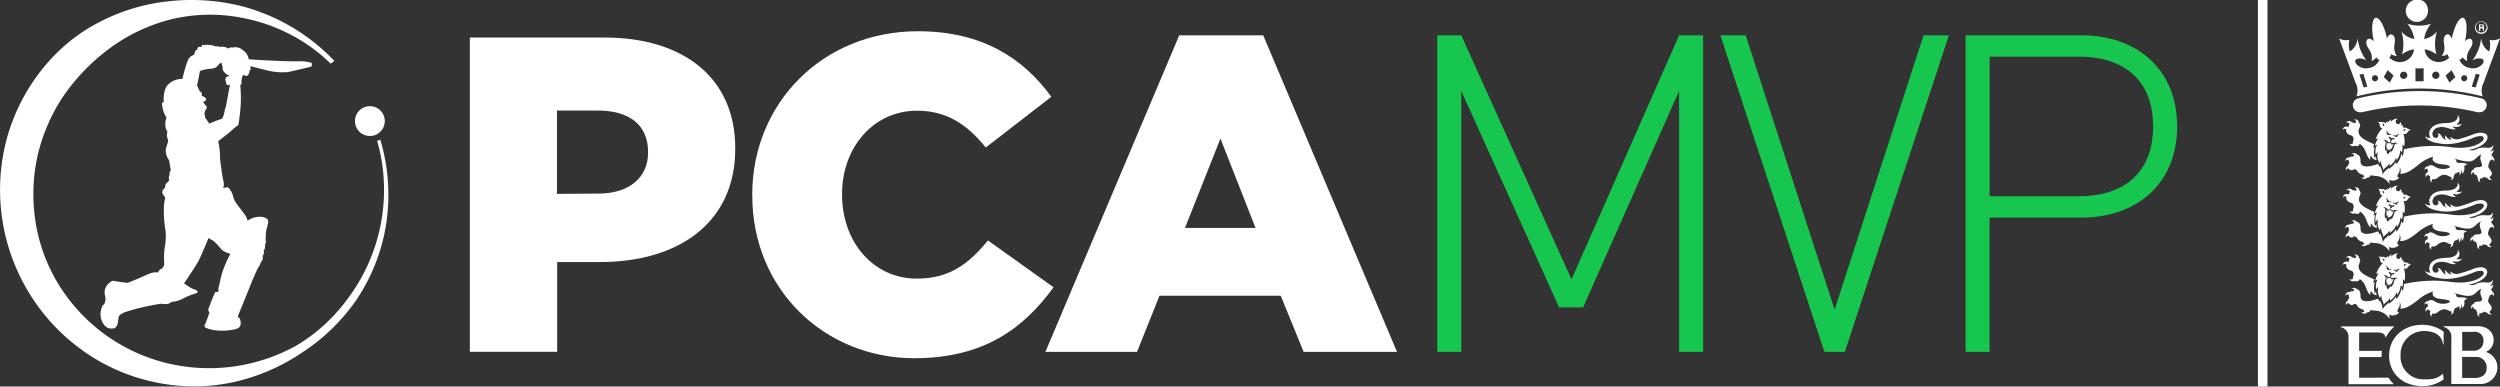 <svg id="ECB" xmlns="http://www.w3.org/2000/svg" viewBox="0 0 640.75 99.06"><rect x="0" y="0" width="640.75" height="99.06" fill="#333333" stroke="none"/><title>PCA MVP logo ECB</title><path d="M120.87,282.33a10.08,10.08,0,0,0-3.26-.3c-5.1,0-12.51-.52-12.51-.52a3.38,3.38,0,0,0-1.47-2.31,2.88,2.88,0,0,0-2.7-.7c-.47-.11-.62,0-1.09.25a2.68,2.68,0,0,0-2.14-.39c-.52-.28-.64-.16-1.15-.16a4.18,4.18,0,0,0-1.76-.39c-.39,0-.66-.1-.72,0s-.25.17-.55,0-.41.22-.5.39-.34.17-.63.09-.45.59-.56.83c-.41-.06-.56.62-.78,1.28a2.23,2.23,0,0,0-1.5,1.28,10.87,10.87,0,0,0-.58,1.62c-.2.59-.73,2.54-.86,3.25a4.9,4.9,0,0,0-3.81,1.58c-1.14,1.26-1,3.78-1,4.09s0,.36-.31.41,0,.86,0,.94-.08.17.2,1.11a7.65,7.65,0,0,0,.83,1.76,5.21,5.21,0,0,0-.31,1.68,3.56,3.56,0,0,0,.56,2,2.61,2.61,0,0,0,.14,2c.2.45-.39,1.36-.58,2.57a4.22,4.22,0,0,0,.88,2.73c0,.33.39,2.11.42,2.59-.26.14-.37.78-.33.87a.59.59,0,0,1-.09.52,1.07,1.07,0,0,0,0,.88c.12.15-.17.46-.37.76-.78.41-.58,1.08-.72,1.39s-.23,0-.58.72.34,1.28.69,1.84c-.73,2.11-.26,6.93,0,8.08a14.68,14.68,0,0,1-.2,4.88,22,22,0,0,0-.08,4c0,.58-.41.86-.64,1.28-.41-.06-.67.4-1,.94-1-.28-2.39.36-3.12.69s-4.13,1.81-4.68,1.94a35.36,35.36,0,0,1-3.56-.52c-.66,0-1.58.88-1.94,1.56a3.18,3.18,0,0,0-.22,2.34,2.85,2.85,0,0,1-.28,2.14c-.25.17-.53.27-.83,1.79a4.38,4.38,0,0,0,.81,3.39,2.32,2.32,0,0,0,2.26,1c.86,0,1.19-.89,1.28-1.36s.17-1.37.23-1.61a1.5,1.5,0,0,1,.53-.66,6.68,6.68,0,0,1,1.83-.79,57.36,57.36,0,0,1,8-1.84,2.07,2.07,0,0,1,1.09,0,6.89,6.89,0,0,0,1.26-.06c.3-.06.73-.53,1.17-.53a7.49,7.49,0,0,0,2.78-.9,17,17,0,0,1,3.07-1.22c.53-.17.51-.36.47-.56s-.7-.44-1.14-.61a9.77,9.77,0,0,1-2.31-1.47c.66-.78,3-4.46,3.57-5.41s2.73-6.18,2.73-6.18a8.16,8.16,0,0,0,1.12.67,13.64,13.64,0,0,1,2.17,2.28,5.32,5.32,0,0,0,2.31,1.11,27.22,27.22,0,0,0-2.31,5.49c-.17.75-.67,3-.77,3.29s.14.42,0,.79-.7.19-.79.19a20.34,20.34,0,0,0-.9,2.1l-.78,2a1,1,0,0,0,.18,1.17c0,.11-.8,2.23-.92,2.57s-.48.69-.3,1.11,2.14.81,2.14.81a14.88,14.88,0,0,0,5.85-.23c1.5-.41,1.25-1.61,1.15-2.23a1.4,1.4,0,0,0-.7-.94s3-7.33,3.2-7.88,1.79-4.34,2.15-4.85a2.16,2.16,0,0,0,.53-1.2,1.47,1.47,0,0,0,.48-1.68c.5-.31.39-1.17.3-1.42.44-.28.41-1.19.36-1.5a1.22,1.22,0,0,0,.16-1.09,15.93,15.93,0,0,1,.09-2c0-.5.39-1.59.39-1.79s.23-.61.17-1-.1-.88-1.59-1.17a5.25,5.25,0,0,0-3.7,1,3.86,3.86,0,0,0-.7-1.56c-.36-.56-1.81-2.36-2.32-3.13a4.47,4.47,0,0,1-.69-1.64,5.47,5.47,0,0,0-1.08-2.06c-.44-.39-.84-.11-1.47,0,.45-1.08-.08-2.25-.19-3.09s-.52-3.38-.62-4.73a16.29,16.29,0,0,0-.47-4.18s2.87-2.2,3.32-2.64a12.94,12.94,0,0,1,1.58-1.3c.36-.22.33-.48.39-.87s.28-2,.37-2.93a32.48,32.48,0,0,0,0-6.63c.48-.2.27-.69.34-1.25a3.91,3.91,0,0,1,.36-1.31c.11-.11.5.08.79.19s.42-.12.69-.53a1.16,1.16,0,0,0,.17-.83.46.46,0,0,0,.28-.25c.09-.2,0-.44-.08-.86.3,0,2.31.56,4.45,1.08a16.27,16.27,0,0,0,5.24.4c.79-.14,5.54-1.28,5.82-1.36s.25-.12.29-.56-.12-.41-.37-.56M99.08,294c-.15.65-.41,2.57-1,2.81A26,26,0,0,0,95,298l-1.15-1.67s.24-.26-.13-.74c.19-.76.17-.89.3-1.07s.7-.74-.07-1.29a7.6,7.6,0,0,0-.56-.83s.82-.15.79-.67-1.12-.85-1.12-.85.11-.63-.11-.87a1.1,1.1,0,0,0-.41-.31s-.54-1.24-.7-1.44c.17-.72.65-3,.74-3.76a11.65,11.65,0,0,1,2.31-.54c.39,0,1.59-.11,2-.54s.81-1,1.2-1c.2.33.18,1,.37,1.13a1.18,1.18,0,0,0,.24,1.11c.41.46.94,1,1.28.85.17.15,0,.24-.17.32s-.81.33-.67,1,.22,1,.22,1,.31.63.94.11c0,0-1,5.5-1.17,6.16" transform="translate(-41.35 -266.31)" style="fill:#fff"/><path d="M161.77,275.93H196.3c20.37,0,33.49,10.47,33.49,28.31v.23c0,19-14.61,29-34.64,29h-11v23H161.77Zm32.91,40c7.94,0,12.77-4.14,12.77-10.47v-.23c0-6.9-4.83-10.59-12.89-10.59H184.1V316Z" transform="translate(-41.35 -266.31)" style="fill:#fff"/><path d="M234.15,316.44v-.23c0-23.48,18.07-41.89,42.47-41.89,16.46,0,27,6.91,34.18,16.8l-16.8,13c-4.6-5.75-9.9-9.44-17.61-9.44-11.28,0-19.22,9.55-19.22,21.29v.23c0,12.08,7.94,21.52,19.22,21.52,8.4,0,13.35-3.91,18.18-9.78l16.8,12c-7.6,10.47-17.84,18.18-35.67,18.18-23,0-41.54-17.61-41.54-41.66" transform="translate(-41.35 -266.31)" style="fill:#fff"/><path d="M343.59,275.36h21.52l34.29,81.13H375.47L369.6,342.1H338.53l-5.76,14.39H309.29Zm19.56,49.37-9-22.9-9.09,22.9Z" transform="translate(-41.35 -266.31)" style="fill:#fff"/><path d="M138,302.44a43.24,43.24,0,0,1,1.19,5.19,46.37,46.37,0,0,1-8.32,34.69,45.1,45.1,0,0,1-13.18,12.34,46,46,0,0,1-34.52,4.48,45.11,45.11,0,0,1-27-20.26,43.69,43.69,0,0,1-5.75-15.94A45.6,45.6,0,0,1,51,306.13a46.1,46.1,0,0,1,6.73-15.38A51.84,51.84,0,0,1,69.6,278.59a45.25,45.25,0,0,1,15.73-7.36,42.55,42.55,0,0,1,17.76-.41,44.71,44.71,0,0,1,16.75,6.73,42.39,42.39,0,0,1,6.28,5.09,11.68,11.68,0,0,1,.94-.71A50.52,50.52,0,0,0,103.72,268a52.75,52.75,0,0,0-19.18-1.36,49.69,49.69,0,0,0-18.77,5.89C54,278.93,45.4,291,42.52,304.21A50.63,50.63,0,0,0,63.76,357a49.25,49.25,0,0,0,18.19,7.45,47.84,47.84,0,0,0,19.4-.23,51.42,51.42,0,0,0,17.52-7.61,50.22,50.22,0,0,0,13.6-13.11,48.37,48.37,0,0,0,7.4-17.3,49.13,49.13,0,0,0-1.06-24.12c-.27.13-.55.26-.83.37" transform="translate(-41.35 -266.31)" style="fill:#fff"/><path d="M138,294h0a3.8,3.8,0,0,0-1.85-.48,3.86,3.86,0,0,0-1.05.15A3.82,3.82,0,1,0,138,294" transform="translate(-41.35 -266.31)" style="fill:#fff"/><path d="M471.71,356.49V289.6l-24.61,55.49h-6.15L415.87,289.6v66.89h-6.15V275.36h6.15l28.26,62.56,27.58-62.56h6.15v81.13Zm69.14-81.13h-6.5l-22.79,70.31-22.79-70.31h-6.49l26.66,81.13h5.24Zm34,46.72c14,0,24.5-8.55,24.5-23.36s-10.48-23.36-24.5-23.36H545.13v81.13h6.15V322.08h23.59m-.68-41.25c11.17,0,19,5.7,19,17.89s-7.86,17.89-19,17.89h-22.9V280.83h22.9" transform="translate(-41.35 -266.31)" style="fill:#17c64e"/><path d="M620.06,266.31h2.44v99.06h-2.44Z" transform="translate(-41.35 -266.31)" style="fill:#fff"/><path d="M653.52,303a.76.76,0,0,0-.22.41.88.88,0,0,1,0-.49l-.33-.16c.17.34-.15,1.2.12,1.71a1.26,1.26,0,0,1,.18-.37l0,.08a.6.6,0,0,0,.08.53l.17.07h.19a.64.64,0,0,0,.31-.43v-.07a1.89,1.89,0,0,1,0,.4c.47-.31.6-1.22.91-1.45h-.36a1,1,0,0,1-.25.44.75.75,0,0,0,0-.47.55.55,0,0,1-.33-.32.56.56,0,0,1-.45.12" transform="translate(-41.35 -266.31)" style="fill:#fff;fill-rule:evenodd"/><path d="M653.52,337.57a.78.78,0,0,0-.22.42.89.89,0,0,1,0-.49c-.11,0-.2-.11-.33-.15.17.34-.15,1.2.12,1.7a1.27,1.27,0,0,1,.18-.36l0,.07a.6.6,0,0,0,.08.54.45.45,0,0,0,.17.08h.19a.64.64,0,0,0,.31-.43v-.07a1.89,1.89,0,0,1,0,.4c.47-.31.6-1.22.91-1.45h-.36a1,1,0,0,1-.25.43.74.74,0,0,0,0-.47.59.59,0,0,1-.33-.33.56.56,0,0,1-.45.12" transform="translate(-41.35 -266.31)" style="fill:#fff;fill-rule:evenodd"/><path d="M653.52,320.26a.79.79,0,0,0-.22.42.88.88,0,0,1,0-.49A2.58,2.58,0,0,0,653,320c.17.34-.15,1.2.12,1.71a1.23,1.23,0,0,1,.18-.37l0,.07a.58.58,0,0,0,.08.53.35.35,0,0,0,.17.07l.19,0a.66.66,0,0,0,.31-.44v-.07a1.84,1.84,0,0,1,0,.39c.47-.3.6-1.21.91-1.44h-.36a1,1,0,0,1-.25.43.73.73,0,0,0,0-.47.55.55,0,0,1-.33-.33.54.54,0,0,1-.45.12" transform="translate(-41.35 -266.31)" style="fill:#fff;fill-rule:evenodd"/><path d="M661.48,266.31a2.85,2.85,0,1,0,2.17,2.78c0-1.54-1-2.78-2.17-2.78m18.67,57.55a.84.84,0,0,0-.39-.58,1.83,1.83,0,0,0,.65-1.28,1.8,1.8,0,0,1-.89.5,2.83,2.83,0,0,0,.83-1.73c-1,1.55-2.2,0-4.47,1.17a2.42,2.42,0,0,1-1.8.09c4.17-.71,5.67-3.2,4.22-4.16-.66-.43-1.79-.36-3.24.21a29.42,29.42,0,0,1-3.47,1.14,2.24,2.24,0,0,1-2.18-.58.84.84,0,0,0,.37.83,2.22,2.22,0,0,1-1.65-1.2,1.06,1.06,0,0,0,.21,1.23c-1.32-.41-1.07-1.69-2.3-1.75a.75.75,0,0,1,.2.22.6.6,0,0,1,.1.31.64.64,0,0,1-.63.64h-.14c-.3,0-.73-.22-.78-1v-.12a1.79,1.79,0,0,1,1.49-1.53l.5-.11a5.05,5.05,0,0,1,1.45.12c.9.2,1.79.72,2.67.37a1.09,1.09,0,0,1-.91-.67c1.89.54,2.33-.63,2.33-.63a1.7,1.7,0,0,1-1.39.08c1.54-.86.34-2.41.34-2.41s.54,2-2.78,2.12c-1.94,0-3.24.39-3.93,1.24a2.13,2.13,0,0,0-.3,2.52c-.2.06-.66.09-1.4-.42.23.57,1.11,1.49,3.47,1.84,3,.66,6.28-.33,9-1.42a4.21,4.21,0,0,1,2.18-.4.53.53,0,0,1,.42.49,1.65,1.65,0,0,1,0,.3,2.88,2.88,0,0,1-.19.26c-.9,1.11-3.75,2.46-8.78,1.69-1.08-.15-2-.19-3.23-.25a36.66,36.66,0,0,0-8.24.85,7.39,7.39,0,0,1-.3,1.79,6.53,6.53,0,0,0-.37-.65,5,5,0,0,1-1.3,2.75s0-.33-.05-.7a6.36,6.36,0,0,1-1.9,1.89,4,4,0,0,0,.06-.42,4,4,0,0,1-.72.72,2.71,2.71,0,0,0-.79,1l-.1.21v-.24a4.4,4.4,0,0,0-.45-1.61,4.21,4.21,0,0,1-.19-.53c-.08.18-.13.32-.13.32a4.11,4.11,0,0,1-.38-.8l-.27.12c-.72.25-4.3,1.5-4.24-.8,0-1.41-.54-1.67-.9-1.67l-.09-.12A1,1,0,0,0,644,323a.64.64,0,0,1,.62.2l.11.15a.84.84,0,0,0-.25.31,1.09,1.09,0,0,0-.93.22.64.64,0,0,0-.3,0,.94.94,0,0,0-.83,1,.66.66,0,0,1,.54-.39.63.63,0,0,1,.33.05.44.44,0,0,0,0,.21.8.8,0,0,0,.25.57.78.78,0,0,0-.39.51c0,.06,0,.14,0,.21a.91.91,0,0,0-.53,1.21.64.64,0,0,1,.42-.52.63.63,0,0,1,.26,0,.86.86,0,0,0,1.22.3c.42-.31.73,0,.92.28a2,2,0,0,0,1.59,1l0,.08a.68.68,0,0,0,.3.37l-.15.17a.7.7,0,0,1-.65.12.94.94,0,0,0,1.31.15l.16-.16a.65.65,0,0,0,.33,0,.77.77,0,0,0,.52-.56l1.59.15a4.73,4.73,0,0,1,1.73.57,4.23,4.23,0,0,1,1.54,1.47,3,3,0,0,0-.07-1.06,2.17,2.17,0,0,0,2.62-.56c-.42.07-.66-.41-.3-.89a2.1,2.1,0,0,0,.35-1.83,2,2,0,0,1,.18,1.76c1.22,0,2.26-.38,4.55-2.24a10.88,10.88,0,0,1,3.87-2.16c-.5,1.18.65,1.81,2.14,1.93.6.1,1.19.13,1.38.2l.6.18a.49.49,0,0,1,.17.44,3.93,3.93,0,0,1-3.8-.18c-.93-.6-1.43-.43-1.7-.1a.93.93,0,0,0-1,.91.68.68,0,0,1,.59-.31l.19,0a.68.68,0,0,0,.16.55l0,0a1.46,1.46,0,0,0-.09.22l0,.12-.1,0A.91.91,0,0,0,663,329a.66.66,0,0,1,.32-.57.91.91,0,0,1,.27-.08l0,.08a.72.72,0,0,0,.33.22l.08,0c0,.11.05.22.08.36a.94.94,0,0,0,.44,1.26.66.66,0,0,1,0-.66.73.73,0,0,1,.15-.19c.49.26,1.15-.18,1.23-.25,2-1.75,2.84-.2,3.59-.29a.51.51,0,0,1,.06.22.66.66,0,0,1-.24.59.91.91,0,0,0,.79-1v-.07a.73.73,0,0,0,.27-.55,4.11,4.11,0,0,0,1.13-.54,1.13,1.13,0,0,1,0,1,1.7,1.7,0,0,0,.57-1.53,1.57,1.57,0,0,1,.17,1.1,1.71,1.71,0,0,0,.59-1.5v-.08c-.09-.67.38-.76.63-.76h.17c-.46-.54-1.52-.47-2.05-.47-.75,0-1-.45-.77-.74,0,0-.29-.2-.74-.46a20.92,20.92,0,0,0,2.64.71c2,.34,2.5-.19,3.23-.83a3.79,3.79,0,0,1,1.3-.9c-.73.92,0,2.06.11,2.61s-.46.7-.93.7c-.85,0-1.15.26-1.21.59L675,327a.94.94,0,0,0-.38,1.29.65.65,0,0,1,.35-.57.52.52,0,0,1,.25-.08.61.61,0,0,0,.47.66.29.29,0,0,1,.34.44.56.56,0,0,0,.22.22l0,.06a1,1,0,0,0,.64,1.17.68.68,0,0,1-.15-.66.58.58,0,0,1,.19-.29.64.64,0,0,0,.65-.06.9.9,0,0,0,.3-.37.74.74,0,0,0,.34.25.82.82,0,0,0,.48,0l.05.1a.94.94,0,0,0,1.28.39.7.7,0,0,1-.58-.34.74.74,0,0,1,0-.45l.06,0a.87.87,0,0,0,.25-1.28c-.48-.94-.87-.8-.67-1.72.07-.28.24-.64.38-1.06a.92.92,0,0,0,.52-.28l.11,0a.67.67,0,0,1,.38.53.91.91,0,0,0-.33-1.16m-37.77-7.16a.62.62,0,0,1,.38.14c-.26.53.27,1.3,1,1.47,1.3.29.69,1.7.66,1.8a.51.51,0,0,0,0,.38.78.78,0,0,1-.25.12.69.69,0,0,1-.62-.15.92.92,0,0,0,1.13.65A1.29,1.29,0,0,0,645,321a.83.83,0,0,0,.46.14.74.74,0,0,0,.76-.61l.09.06c1.72,1.19,1.42,3,2.66,4.07a1.75,1.75,0,0,1,.16-1.14,1.63,1.63,0,0,0,1.45,1.18,6.2,6.2,0,0,1-.17-1l-.3.55a5,5,0,0,1,0-2.93,4.6,4.6,0,0,0-.42.31c.06-.36.14-.68.22-1-2.47-1.05-4.15-1.95-3.94-3.53.09-.62.57-1.11.29-1.68a.76.76,0,0,0-.25-.31.54.54,0,0,0,0-.2.93.93,0,0,0-1.21-.57.65.65,0,0,1,.51.43.56.56,0,0,1,0,.23.85.85,0,0,0-.38.3.65.65,0,0,0-.26-.23.73.73,0,0,0-.38,0,.83.83,0,0,0-.28-.27.92.92,0,0,0-1.28.33.66.66,0,0,1,.66,0,.65.65,0,0,1,.26.3.58.58,0,0,0-.14.19.65.65,0,0,0,0,.48.61.61,0,0,0-.35,0,1.3,1.3,0,0,0-.32-.07.93.93,0,0,0-1,.91.66.66,0,0,1,.57-.31m7.89,6.47a3,3,0,0,1,.52-.6,3.84,3.84,0,0,0,.45,2.86,3.15,3.15,0,0,1,.39-.7,2.53,2.53,0,0,0,.22,1.34,2.68,2.68,0,0,1,.35,1.12h0a2.51,2.51,0,0,1,.81-.84,2.41,2.41,0,0,0,.75-.95,3.05,3.05,0,0,1,.05.68,4.14,4.14,0,0,0,1.71-2.16,3.89,3.89,0,0,1,.12.69,4.27,4.27,0,0,0,.9-2.48,1.55,1.55,0,0,1,.41.52,4.38,4.38,0,0,0,.12-2.06,2.93,2.93,0,0,1,.48.48,6.52,6.52,0,0,0-.2-3.27.71.71,0,0,0,1-.23,1.78,1.78,0,0,1,.89-.73,3.69,3.69,0,0,1-1.1-.49.9.9,0,0,0-.77,0,2.62,2.62,0,0,0-.26-.83,2,2,0,0,1-.17.59,2.06,2.06,0,0,0-.43-1.35.53.53,0,0,1,0,.25.53.53,0,0,1-.66.37.7.7,0,0,1,.07-1.34c-.8-.22-1.57.48-1.87.79a2.51,2.51,0,0,1,.22-.69,3.89,3.89,0,0,0-1.06,1,2.06,2.06,0,0,1,.14-.57,3.46,3.46,0,0,0-.62.6.92.92,0,0,0-.64-.33,4.08,4.08,0,0,1-1.23-.09,1.64,1.64,0,0,1,.46,1.05.68.68,0,0,0,.67.65,6.74,6.74,0,0,0-1.72,2.79,2.56,2.56,0,0,1,.65-.2A4.82,4.82,0,0,0,650,321a2,2,0,0,1,.58-.3,3.86,3.86,0,0,0-.37,2.5m7.58-6.49a1.19,1.19,0,0,1,.35.16s-.47-.15-.49.18-.18.17-.18.17a.2.2,0,0,1-.14-.24.37.37,0,0,1,.46-.26m-3,1.44c.15-.06.16.3.41.21l1-.47c0,.37-.6.42-.43.74a.54.54,0,0,1-.41.08,3.66,3.66,0,0,0-.61-.27c0-.11,0-.25,0-.28M653,317l.67.89c.17.22.36-.1.45,0s0,.19-.11.27a4.26,4.26,0,0,0-.67,0,.51.51,0,0,1-.32-.27c.3-.21-.16-.52,0-.85m.33,2.86c.43.35.64,0,.74-.26a.65.65,0,0,1-.25-.14.2.2,0,0,0,.15-.13.26.26,0,0,0-.22-.29h-.17l0-.27c0-.45.39.06.71.14s.88-.22.69.22l-.15.2-.14-.08a.3.3,0,0,0-.35.15l.07.21a.67.67,0,0,1-.28,0c0,.27,0,.68.55.57s1.08-.09,1.28.17c-.16-.09-.76-.23-1.06.76a2.27,2.27,0,0,1-.86,1.48.69.69,0,0,0-.06-.43,1.57,1.57,0,0,1-.74.92A1.62,1.62,0,0,1,653,322c-.16.09-.25.35-.25.33a2.38,2.38,0,0,1-.07-1.69c.21-1-.39-1.18-.56-1.17.29-.14.73,0,1.21.46m-1.56-4.65a1.15,1.15,0,0,1,.38,0,.37.37,0,0,1,.26.45c-.07.2-.22.15-.22.15s-.16,0-.07-.22-.35-.4-.35-.4m-1.52-9.36a2.87,2.87,0,0,1,.52-.6,3.85,3.85,0,0,0,.45,2.86,3.3,3.3,0,0,1,.39-.7,2.52,2.52,0,0,0,.22,1.34,2.69,2.69,0,0,1,.35,1.13h0c.08-.21.32-.45.81-.84a2.49,2.49,0,0,0,.75-.94,3,3,0,0,1,.05.67,4.13,4.13,0,0,0,1.71-2.16,4,4,0,0,1,.12.69,4.28,4.28,0,0,0,.9-2.48,1.59,1.59,0,0,1,.41.53,4.39,4.39,0,0,0,.12-2.06,3,3,0,0,1,.48.48,6.56,6.56,0,0,0-.2-3.27.7.7,0,0,0,1-.23,1.78,1.78,0,0,1,.89-.73,3.43,3.43,0,0,1-1.1-.49.88.88,0,0,0-.77,0,2.83,2.83,0,0,0-.26-.83,2,2,0,0,1-.17.6,2.06,2.06,0,0,0-.43-1.36.53.53,0,0,1,0,.25.54.54,0,0,1-.66.37.7.7,0,0,1,.07-1.34c-.8-.22-1.57.49-1.87.79a2.38,2.38,0,0,1,.22-.69,4,4,0,0,0-1.06,1,1.91,1.91,0,0,1,.14-.57,3.23,3.23,0,0,0-.62.59.89.89,0,0,0-.64-.32,4.3,4.3,0,0,1-1.23-.1,1.65,1.65,0,0,1,.46,1.05.69.69,0,0,0,.67.66,6.68,6.68,0,0,0-1.72,2.79,2.55,2.55,0,0,1,.65-.21,5,5,0,0,0-.88,1.91,1.89,1.89,0,0,1,.58-.29,3.85,3.85,0,0,0-.37,2.5m7.58-6.49a1.08,1.08,0,0,1,.35.16s-.47-.16-.49.18-.18.17-.18.17a.21.21,0,0,1-.14-.25.37.37,0,0,1,.46-.25m-3,1.43c.15,0,.16.32.41.21l1-.47c0,.36-.6.42-.43.74a.54.54,0,0,1-.41.08,3.91,3.91,0,0,0-.61-.28c0-.11,0-.25,0-.28M653,299.75l.67.88c.17.21.36-.11.45,0s0,.19-.11.27a3.07,3.07,0,0,0-.67,0,.58.58,0,0,1-.32-.27c.3-.21-.16-.52,0-.85m.33,2.85c.43.35.64,0,.74-.26a.48.48,0,0,1-.25-.13.18.18,0,0,0,.15-.14.26.26,0,0,0-.22-.29h-.17l0-.26c0-.46.39,0,.71.14s.88-.22.69.21l-.15.21-.14-.07a.28.28,0,0,0-.35.14l.07.2a.66.66,0,0,1-.28,0c0,.27,0,.68.55.56s1.08-.09,1.28.17c-.16-.09-.76-.23-1.06.77a2.28,2.28,0,0,1-.86,1.47.7.7,0,0,0-.06-.43,1.55,1.55,0,0,1-.74.92,1.62,1.62,0,0,1-.2-1.15c-.16.09-.25.35-.25.34a2.42,2.42,0,0,1-.07-1.7c.21-1-.39-1.17-.56-1.17.29-.14.73,0,1.21.46M651.78,298a1.12,1.12,0,0,1,.38,0,.37.37,0,0,1,.26.45c-.07.2-.22.15-.22.15s-.16,0-.07-.23-.35-.39-.35-.39m26.51,2.62c-.66-.42-1.79-.36-3.24.21a30,30,0,0,1-3.47,1.14,2.26,2.26,0,0,1-2.18-.58.83.83,0,0,0,.37.82,2.23,2.23,0,0,1-1.65-1.2,1.07,1.07,0,0,0,.21,1.23c-1.32-.41-1.07-1.69-2.3-1.75a.85.85,0,0,1,.2.21.64.64,0,0,1,.1.32.65.65,0,0,1-.63.64h-.14c-.3,0-.73-.22-.78-1v-.12a1.8,1.8,0,0,1,1.49-1.53l.5-.12a5.1,5.1,0,0,1,1.45.13c.9.19,1.79.71,2.67.36a1.09,1.09,0,0,1-.91-.66c1.89.55,2.33-.64,2.33-.64a1.69,1.69,0,0,1-1.39.08c1.54-.86.34-2.42.34-2.42s.54,2-2.78,2.13c-1.94,0-3.24.4-3.93,1.24a2.06,2.06,0,0,0-.58,1.53,2.09,2.09,0,0,0,.28,1c-.2.07-.66.1-1.4-.41.23.56,1.11,1.48,3.47,1.82,3,.67,6.28-.32,9-1.42a4.37,4.37,0,0,1,2.18-.4.54.54,0,0,1,.42.51,1.68,1.68,0,0,1,0,.29l-.19.27c-.9,1.11-3.75,2.46-8.78,1.68-1.08-.15-2-.19-3.23-.25a36.61,36.61,0,0,0-8.24.85,7.44,7.44,0,0,1-.3,1.79,5.46,5.46,0,0,0-.37-.65,5,5,0,0,1-1.3,2.74s0-.32-.05-.69a6.55,6.55,0,0,1-1.9,1.9s0-.19.06-.44a4.07,4.07,0,0,1-.72.73,2.73,2.73,0,0,0-.79,1l-.1.21v-.24a4.37,4.37,0,0,0-.45-1.6,3.92,3.92,0,0,1-.19-.53c-.08.19-.13.32-.13.32a4.54,4.54,0,0,1-.38-.8l-.27.12c-.72.24-4.3,1.49-4.24-.81,0-1.4-.54-1.66-.9-1.67l-.09-.12a1,1,0,0,0-1.33-.05.62.62,0,0,1,.62.2l.11.16a.8.8,0,0,0-.25.32,1.09,1.09,0,0,0-.93.2.83.83,0,0,0-.3,0,1,1,0,0,0-.83,1,.64.64,0,0,1,.54-.4.67.67,0,0,1,.33.06.36.36,0,0,0,0,.2.81.81,0,0,0,.25.58.79.79,0,0,0-.39.52c0,.07,0,.13,0,.2a.92.92,0,0,0-.53,1.21.64.64,0,0,1,.42-.51.59.59,0,0,1,.26,0,.88.88,0,0,0,1.22.3c.42-.31.73,0,.92.28a2.07,2.07,0,0,0,1.59,1l0,.07a.66.66,0,0,0,.3.37l-.15.17a.71.71,0,0,1-.65.12.94.94,0,0,0,1.31.15l.16-.16a.57.57,0,0,0,.33,0,.75.75,0,0,0,.52-.55l1.59.16a4.51,4.51,0,0,1,1.73.56,4.24,4.24,0,0,1,1.54,1.46,3,3,0,0,0-.07-1.06,2.16,2.16,0,0,0,2.62-.56c-.42.07-.66-.41-.3-.89a2.1,2.1,0,0,0,.35-1.83,2,2,0,0,1,.18,1.75c1.22,0,2.26-.37,4.55-2.22a10.8,10.8,0,0,1,3.87-2.17c-.5,1.18.65,1.81,2.14,1.94.6.09,1.19.12,1.38.19s.33.11.6.19a.49.49,0,0,1,.17.44,3.94,3.94,0,0,1-3.8-.19c-.93-.6-1.43-.42-1.7-.09a.94.94,0,0,0-1,.92.7.7,0,0,1,.59-.31l.19,0a.68.68,0,0,0,.16.55l0,0a2,2,0,0,0-.09.22l0,.11-.1.06a.9.9,0,0,0-.34,1.28.66.66,0,0,1,.32-.57,1.12,1.12,0,0,1,.27-.08l0,.07a.63.63,0,0,0,.33.22l.08,0c0,.11.05.23.08.37a.94.94,0,0,0,.44,1.26.67.67,0,0,1,0-.67.63.63,0,0,1,.15-.17c.49.25,1.15-.18,1.23-.25,2-1.74,2.84-.21,3.59-.3a.57.57,0,0,1,.06.22.67.67,0,0,1-.24.6.9.9,0,0,0,.79-1v-.06a.79.79,0,0,0,.27-.57,4.19,4.19,0,0,0,1.13-.54,1.14,1.14,0,0,1,0,1,1.69,1.69,0,0,0,.57-1.52,1.58,1.58,0,0,1,.17,1.11,1.73,1.73,0,0,0,.59-1.52v-.07c-.09-.68.38-.76.63-.76h.17c-.46-.54-1.52-.47-2.05-.46-.75,0-1-.46-.77-.75,0,0-.29-.2-.74-.45a20.93,20.93,0,0,0,2.64.71c2,.34,2.5-.18,3.23-.83a3.78,3.78,0,0,1,1.3-.91c-.73.92,0,2.06.11,2.61s-.46.68-.93.7c-.85,0-1.15.27-1.21.6l-.17.07a.93.93,0,0,0-.38,1.28.67.67,0,0,1,.61-.64.63.63,0,0,0,.47.67.9.9,0,0,0,.27,0,.6.6,0,0,0,.06.41.58.58,0,0,0,.22.23l0,.07a.93.93,0,0,0,.64,1.16.66.66,0,0,1-.15-.65A.54.54,0,0,1,677,312a.65.65,0,0,0,.65-.06,1,1,0,0,0,.3-.38.76.76,0,0,0,.34.25.94.94,0,0,0,.48,0l.05.1a.94.94,0,0,0,1.28.39.68.68,0,0,1-.58-.35.71.71,0,0,1,0-.44l.06,0a.86.86,0,0,0,.25-1.27c-.48-.94-.87-.8-.67-1.72.07-.28.24-.63.38-1.06a.92.92,0,0,0,.52-.28l.11,0a.7.7,0,0,1,.38.53.92.92,0,0,0-.33-1.17.86.86,0,0,0-.39-.58,1.83,1.83,0,0,0,.65-1.27,1.86,1.86,0,0,1-.89.49,2.81,2.81,0,0,0,.83-1.73c-1,1.54-2.2,0-4.47,1.16a2.41,2.41,0,0,1-1.8.1c4.17-.71,5.67-3.2,4.22-4.16m-28,39.89a2.8,2.8,0,0,1,.52-.59,3.83,3.83,0,0,0,.45,2.85,3.5,3.5,0,0,1,.39-.7,2.54,2.54,0,0,0,.22,1.34,2.71,2.71,0,0,1,.35,1.12h0a2.57,2.57,0,0,1,.81-.84,2.5,2.5,0,0,0,.75-.94,3,3,0,0,1,.05.67,4.15,4.15,0,0,0,1.71-2.16,3.89,3.89,0,0,1,.12.69,4.3,4.3,0,0,0,.9-2.48,1.57,1.57,0,0,1,.41.52,4.39,4.39,0,0,0,.12-2.06,2.84,2.84,0,0,1,.48.48,6.54,6.54,0,0,0-.2-3.27.7.7,0,0,0,1-.24,1.77,1.77,0,0,1,.89-.72,3.78,3.78,0,0,1-1.1-.48.87.87,0,0,0-.77,0,2.86,2.86,0,0,0-.26-.84,2,2,0,0,1-.17.6,2.05,2.05,0,0,0-.43-1.35.49.49,0,0,1,0,.24.53.53,0,0,1-.66.38.7.7,0,0,1,.07-1.33c-.8-.22-1.57.48-1.87.79a2.35,2.35,0,0,1,.22-.69,3.87,3.87,0,0,0-1.06,1,2.14,2.14,0,0,1,.14-.57,3.55,3.55,0,0,0-.62.59.88.88,0,0,0-.64-.32,4.47,4.47,0,0,1-1.23-.09,1.62,1.62,0,0,1,.46,1.05.68.68,0,0,0,.67.65,6.7,6.7,0,0,0-1.72,2.8,2.69,2.69,0,0,1,.65-.21,4.89,4.89,0,0,0-.88,1.9,2,2,0,0,1,.58-.29,3.83,3.83,0,0,0-.37,2.49m7.58-6.49a1.17,1.17,0,0,1,.35.16s-.47-.16-.49.17-.18.16-.18.16a.19.19,0,0,1-.14-.24.38.38,0,0,1,.46-.27m-3,1.44c.15-.05.16.31.41.21l1-.47c0,.37-.6.42-.43.74a.57.57,0,0,1-.41.09,5.32,5.32,0,0,0-.61-.28c0-.1,0-.25,0-.28M653,334.34l.67.89c.17.21.36-.11.45,0s0,.18-.11.26a3.94,3.94,0,0,0-.67,0,.53.53,0,0,1-.32-.27c.3-.21-.16-.52,0-.85m.33,2.85c.43.35.64,0,.74-.25a.5.5,0,0,1-.25-.14.16.16,0,0,0,.15-.14c0-.11-.06-.24-.22-.28h-.17l0-.26c0-.46.39.05.71.14s.88-.22.69.22l-.15.2-.14-.08a.29.29,0,0,0-.35.14.23.23,0,0,0,.07.21.58.58,0,0,1-.28,0c0,.28,0,.69.55.57s1.08-.09,1.28.17c-.16-.1-.76-.22-1.06.77a2.28,2.28,0,0,1-.86,1.47.7.7,0,0,0-.06-.43,1.52,1.52,0,0,1-.74.93,1.6,1.6,0,0,1-.2-1.14c-.16.08-.25.34-.25.33a2.39,2.39,0,0,1-.07-1.69c.21-1-.39-1.17-.56-1.17.29-.14.73,0,1.21.46m-1.56-4.64a1.25,1.25,0,0,1,.38,0,.38.38,0,0,1,.26.47c-.07.19-.22.14-.22.14s-.16,0-.07-.23-.35-.38-.35-.38M679.46,342a.89.89,0,0,0,.52-.28l.11,0a.7.7,0,0,1,.38.53.92.92,0,0,0-.33-1.17.9.9,0,0,0-.39-.59,1.8,1.8,0,0,0,.65-1.26,2,2,0,0,1-.89.49,2.82,2.82,0,0,0,.83-1.74c-1,1.55-2.2,0-4.47,1.17a2.4,2.4,0,0,1-1.8.11c4.17-.71,5.67-3.21,4.22-4.17-.66-.42-1.79-.36-3.24.21a30,30,0,0,1-3.47,1.14,2.23,2.23,0,0,1-2.18-.58.84.84,0,0,0,.37.83,2.19,2.19,0,0,1-1.65-1.2,1.06,1.06,0,0,0,.21,1.23c-1.32-.42-1.07-1.69-2.3-1.75a.79.79,0,0,1,.2.21.62.62,0,0,1-.53,1h-.14c-.3,0-.73-.23-.78-1v-.12a1.8,1.8,0,0,1,1.49-1.53l.5-.11a5,5,0,0,1,1.45.12c.9.19,1.79.72,2.67.36a1.1,1.1,0,0,1-.91-.67c1.89.55,2.33-.63,2.33-.63a1.69,1.69,0,0,1-1.39.07c1.54-.86.34-2.41.34-2.41s.54,2-2.78,2.12c-1.94.06-3.24.4-3.93,1.24a2.05,2.05,0,0,0-.58,1.53,2.08,2.08,0,0,0,.28,1c-.2.07-.66.1-1.4-.41.23.56,1.11,1.48,3.47,1.83,3,.67,6.28-.32,9-1.42a4.32,4.32,0,0,1,2.18-.4.54.54,0,0,1,.42.5,1.54,1.54,0,0,1,0,.29,2.32,2.32,0,0,1-.19.27c-.9,1.11-3.75,2.46-8.78,1.69-1.08-.15-2-.19-3.23-.25a36.29,36.29,0,0,0-8.24.85,7.37,7.37,0,0,1-.3,1.79,5.22,5.22,0,0,0-.37-.65,5.06,5.06,0,0,1-1.3,2.75s0-.32-.05-.7a6.55,6.55,0,0,1-1.9,1.9s0-.18.06-.43a4.11,4.11,0,0,1-.72.72,2.71,2.71,0,0,0-.79,1l-.1.22v-.24a4.4,4.4,0,0,0-.45-1.61,4.24,4.24,0,0,1-.19-.54c-.08.18-.13.32-.13.32a4.69,4.69,0,0,1-.38-.8l-.27.12c-.72.25-4.3,1.5-4.24-.8,0-1.41-.54-1.66-.9-1.67l-.09-.12a1,1,0,0,0-1.33-.06.66.66,0,0,1,.62.19l.11.16a.84.84,0,0,0-.25.32,1.09,1.09,0,0,0-.93.2.9.9,0,0,0-.3,0,.94.94,0,0,0-.83,1,.65.65,0,0,1,.54-.4.73.73,0,0,1,.33.06.43.43,0,0,0,0,.21.82.82,0,0,0,.25.57.78.78,0,0,0-.39.52c0,.06,0,.13,0,.2a.92.92,0,0,0-.53,1.21.63.63,0,0,1,.42-.51.52.52,0,0,1,.26,0,.87.87,0,0,0,1.22.31c.42-.32.73-.05.92.28a2.05,2.05,0,0,0,1.59,1l0,.08a.62.62,0,0,0,.3.37l-.15.17a.69.69,0,0,1-.65.11.94.94,0,0,0,1.31.16l.16-.16a.49.49,0,0,0,.33,0,.74.74,0,0,0,.52-.55l1.59.15a4.73,4.73,0,0,1,1.73.57,4.26,4.26,0,0,1,1.54,1.47,3,3,0,0,0-.07-1.06,2.18,2.18,0,0,0,2.62-.55c-.42.07-.66-.41-.3-.89a2.1,2.1,0,0,0,.35-1.83,2,2,0,0,1,.18,1.75c1.22,0,2.26-.37,4.55-2.22a11,11,0,0,1,3.87-2.18c-.5,1.2.65,1.82,2.14,1.95.6.09,1.19.12,1.38.19s.33.1.6.19a.49.49,0,0,1,.17.44,4,4,0,0,1-3.8-.19c-.93-.6-1.43-.42-1.7-.09a.93.93,0,0,0-1,.92.7.7,0,0,1,.59-.32l.19,0a.67.67,0,0,0,.16.54l0,0a1.6,1.6,0,0,0-.09.22l0,.11-.1,0a.91.91,0,0,0-.34,1.29.64.64,0,0,1,.32-.57.74.74,0,0,1,.27-.09l0,.07a.71.71,0,0,0,.33.22l.08,0c0,.11.05.22.08.35a1,1,0,0,0,.44,1.26.67.67,0,0,1,0-.67.66.66,0,0,1,.15-.18c.49.26,1.15-.18,1.23-.25,2-1.73,2.84-.2,3.59-.29a.57.57,0,0,1,.06.22.68.68,0,0,1-.24.6.91.91,0,0,0,.79-1v-.07a.75.75,0,0,0,.27-.55,4.37,4.37,0,0,0,1.13-.54,1.13,1.13,0,0,1,0,1,1.68,1.68,0,0,0,.57-1.52,1.56,1.56,0,0,1,.17,1.1,1.71,1.71,0,0,0,.59-1.5v-.08c-.09-.68.38-.78.63-.78l.17,0c-.46-.54-1.52-.47-2.05-.47-.75,0-1-.44-.77-.73a8.65,8.65,0,0,0-.74-.46,24.2,24.2,0,0,0,2.64.71c2,.33,2.5-.19,3.23-.83a3.83,3.83,0,0,1,1.3-.91c-.73.93,0,2.06.11,2.6s-.46.7-.93.71c-.85,0-1.15.27-1.21.59l-.17.06a.94.94,0,0,0-.38,1.29A.66.66,0,0,1,675,345a.52.52,0,0,1,.25-.07.65.65,0,0,0,.75.68.63.63,0,0,0,.06.42.54.54,0,0,0,.22.22l0,.07a.94.94,0,0,0,.64,1.17.66.66,0,0,1-.15-.65.56.56,0,0,1,.19-.29.64.64,0,0,0,.65-.07.91.91,0,0,0,.3-.37.69.69,0,0,0,.34.24.87.87,0,0,0,.48,0l.05.1a1,1,0,0,0,1.28.39.7.7,0,0,1-.58-.35.74.74,0,0,1,0-.45l.06,0a.87.87,0,0,0,.25-1.28c-.48-.94-.87-.79-.67-1.72.07-.29.24-.64.38-1.06m-1.87-68.4a.28.28,0,0,1,.06.22v.3l0,.09h.38v0l-.07-.09s0-.08,0-.16v-.11a.56.56,0,0,0,0-.26.28.28,0,0,0-.16-.13.33.33,0,0,0,.19-.16A.52.52,0,0,0,678,273l0-.18-.1-.14-.15-.12a.79.79,0,0,0-.25,0h-.79v1.67h.33v-.65h.34a.26.26,0,0,1,.19,0m-.53-.77h.39l.14,0a.22.22,0,0,1,.1.2.2.2,0,0,1-.11.19.26.26,0,0,1-.15,0h-.38ZM642.37,334a.6.6,0,0,1,.38.13c-.26.54.27,1.31,1,1.48,1.3.3.69,1.7.66,1.81a.46.46,0,0,0,0,.37.66.66,0,0,1-.25.13.69.69,0,0,1-.62-.15.92.92,0,0,0,1.13.64,1.23,1.23,0,0,0,.25-.11.9.9,0,0,0,.46.13.74.74,0,0,0,.76-.61l.09.06c1.72,1.2,1.42,3.05,2.66,4.06a1.72,1.72,0,0,1,.16-1.14,1.65,1.65,0,0,0,1.45,1.18,6.63,6.63,0,0,1-.17-1l-.3.55a5,5,0,0,1,0-2.93,3,3,0,0,0-.42.3c.06-.35.14-.68.22-1-2.47-1.05-4.15-1.95-3.94-3.54.09-.62.57-1.11.29-1.68a.83.83,0,0,0-.25-.31l0-.19a.93.93,0,0,0-1.21-.57.65.65,0,0,1,.51.43.58.58,0,0,1,0,.23.77.77,0,0,0-.38.3.57.57,0,0,0-.26-.23.7.7,0,0,0-.38,0,.76.76,0,0,0-.28-.28.92.92,0,0,0-1.28.33.62.62,0,0,1,.66,0,.59.59,0,0,1,.26.29.63.63,0,0,0-.14.2.61.61,0,0,0,0,.47.69.69,0,0,0-.35.06.93.93,0,0,0-1.28.85.65.65,0,0,1,.57-.31m36.54-60.56a1.6,1.6,0,1,0-3.21,0,1.6,1.6,0,0,0,3.21,0m-3,0a1.37,1.37,0,1,1,2.73,0,1.37,1.37,0,0,1-2.73,0m3.53,3.13a6.6,6.6,0,0,1-.1,3,4.33,4.33,0,0,1-2.05-3.49,11.94,11.94,0,0,1-.28,1.55,10.92,10.92,0,0,1-2,4.23c1.5-1,3.83-.55,2.51,1a3.21,3.21,0,0,1-3.11.92,3.43,3.43,0,0,1-2.73-2.14.84.84,0,0,0,.78-.64,3.14,3.14,0,0,0,1.22,1c-.28-2,.5-2.61,1-3.54s.47-1.73,0-2.06-1.06.05-1.55.53l.06-.26c.63-3,.38-5.57-.56-5.75s-2.2,2.08-2.83,5.07a2.53,2.53,0,0,0-.05.27c-.27-.63-.65-1.19-1.2-1.08s-.94.83-.86,1.88.56,1.94-.5,3.64a3.15,3.15,0,0,0,1.55-.49.77.77,0,0,0,.4.86,3.78,3.78,0,0,1-3.29,1.15,3.59,3.59,0,0,1-3.06-3.23,6.46,6.46,0,0,1,3,1.31,10.7,10.7,0,0,1,0-5.33c0-.19.09-.38.15-.57a5.18,5.18,0,0,1-3.3,1.94,7.68,7.68,0,0,1,.24-1,8,8,0,0,1,1.55-2.89,9.82,9.82,0,0,1-6.07,0,8.11,8.11,0,0,1,1.55,2.9,6.84,6.84,0,0,1,.23,1,5.25,5.25,0,0,1-3.3-1.94c.06.19.11.37.16.57a10.83,10.83,0,0,1,0,5.33,6.47,6.47,0,0,1,3.06-1.31,3.6,3.6,0,0,1-3.07,3.23,3.78,3.78,0,0,1-3.28-1.15.79.79,0,0,0,.4-.87,3.07,3.07,0,0,0,1.54.5c-1-1.69-.59-2.58-.5-3.64s-.28-1.78-.85-1.88-.94.45-1.21,1.08l0-.27c-.64-3-1.9-5.25-2.84-5.07s-1.19,2.76-.55,5.75l.06.26c-.5-.47-1.08-.84-1.56-.53s-.51,1.12,0,2.06,1.29,1.57,1,3.54a3.13,3.13,0,0,0,1.23-1,.82.82,0,0,0,.77.64,3.42,3.42,0,0,1-2.72,2.14,3.19,3.19,0,0,1-3.1-.92c-1.32-1.52,1-2,2.5-1a11.08,11.08,0,0,1-2-4.23,12.69,12.69,0,0,1-.28-1.55,4.34,4.34,0,0,1-2,3.48,6.32,6.32,0,0,1-.11-3,3.7,3.7,0,0,1-2.62-.35l4.23,11.39a4.28,4.28,0,0,1,.22,3.45,66.14,66.14,0,0,1,32.35,0,4.27,4.27,0,0,1,.21-3.45l4.23-11.45a3.83,3.83,0,0,1-2.63.44m-32.34,12.17-1.05-3.28,1-.21,1,3.29Zm2.91-1.57a.78.78,0,1,1,.79-.78.78.78,0,0,1-.79.78m3.78.32-1.53-1.4,1-1.78,1.52,1.39Zm3.51-.94a.93.93,0,1,1,1-.93.94.94,0,0,1-1,.93m5.19.61h-2.1v-3.32h2.1Zm3.1-.61a.93.93,0,1,1,.95-.93.94.94,0,0,1-.95.93m3.52.94-1-1.78,1.52-1.39,1,1.78Zm3.77-.32a.78.78,0,1,1,.79-.78.79.79,0,0,1-.79.78m2.93,1.57-1-.2,1.06-3.29,1,.21Zm-33.07,10a.94.94,0,0,0-1,.92.64.64,0,0,1,.57-.31.57.57,0,0,1,.38.14c-.26.53.27,1.31,1,1.48,1.3.29.69,1.69.66,1.8a.49.49,0,0,0,0,.37.79.79,0,0,1-.25.13.67.67,0,0,1-.62-.15.92.92,0,0,0,1.13.65,1.39,1.39,0,0,0,.25-.11.89.89,0,0,0,.46.13.73.73,0,0,0,.76-.6l.09.06c1.72,1.19,1.42,3.05,2.66,4.06a1.75,1.75,0,0,1,.16-1.14,1.63,1.63,0,0,0,1.45,1.18,6.37,6.37,0,0,1-.17-1l-.3.55a5,5,0,0,1,0-2.93,4,4,0,0,0-.42.31c.06-.36.14-.68.22-1-2.47-1.05-4.15-1.94-3.94-3.53.09-.62.57-1.1.29-1.67a.75.75,0,0,0-.25-.31.51.51,0,0,0,0-.2.93.93,0,0,0-1.21-.57.65.65,0,0,1,.51.44.57.57,0,0,1,0,.23.85.85,0,0,0-.38.3.59.59,0,0,0-.26-.22.68.68,0,0,0-.38,0,.85.85,0,0,0-.28-.27.91.91,0,0,0-1.28.33.67.67,0,0,1,.66,0,.68.68,0,0,1,.26.3.65.65,0,0,0-.14.2.63.63,0,0,0,0,.48.57.57,0,0,0-.35.06.77.77,0,0,0-.32-.07m10.94,58.73c0,4.28,3.25,7.78,8.57,7.78a9,9,0,0,0,5.41-1.74l-.18-1.45c-1.53,1.39-2.91,1.49-4.87,1.46a5.84,5.84,0,0,1-6-6.11,6,6,0,0,1,6-6.28c2.26,0,4.52.74,4.9,3.45l.14,0v-3.29a9.1,9.1,0,0,0-5.41-1.75c-5.32,0-8.57,3.62-8.57,7.95m24.79-1a3.22,3.22,0,0,0,2-3.12c0-1.94-1.59-3.48-4.07-3.48h-8.7v.21a2.57,2.57,0,0,1,1.94,2.75v11.86H677a4.31,4.31,0,0,0,4.44-4.2,4.14,4.14,0,0,0-2.93-4m-6.11-5.17h3a2.18,2.18,0,0,1,2.46,2.29,2.38,2.38,0,0,1-2.44,2.55h-3Zm3.26,11.81h-3.26v-5.38h3.29a2.7,2.7,0,0,1,3,2.76c0,2.82-3,2.62-3,2.62m1.6-71.66h0a67.87,67.87,0,0,0-31.54,0,1.81,1.81,0,0,0-1.37,1.75,1.84,1.84,0,0,0,1.86,1.82,2.18,2.18,0,0,0,.36,0l.12,0a64,64,0,0,1,29.63,0l.12,0a2.27,2.27,0,0,0,.37,0,1.83,1.83,0,0,0,1.85-1.82,1.8,1.8,0,0,0-1.37-1.75M646,363.12v-5.29h5.76v-.28a11.54,11.54,0,0,1,.07-1.31H646v-4.72h4.77c1,0,1.9.28,2,1.39a9.33,9.33,0,0,1,2.31-2.95H641.33v.21a2.55,2.55,0,0,1,1.94,2.75v11.86H654.9a9.81,9.81,0,0,1-1.38-1.67Z" transform="translate(-41.35 -266.31)" style="fill:#fff"/></svg>